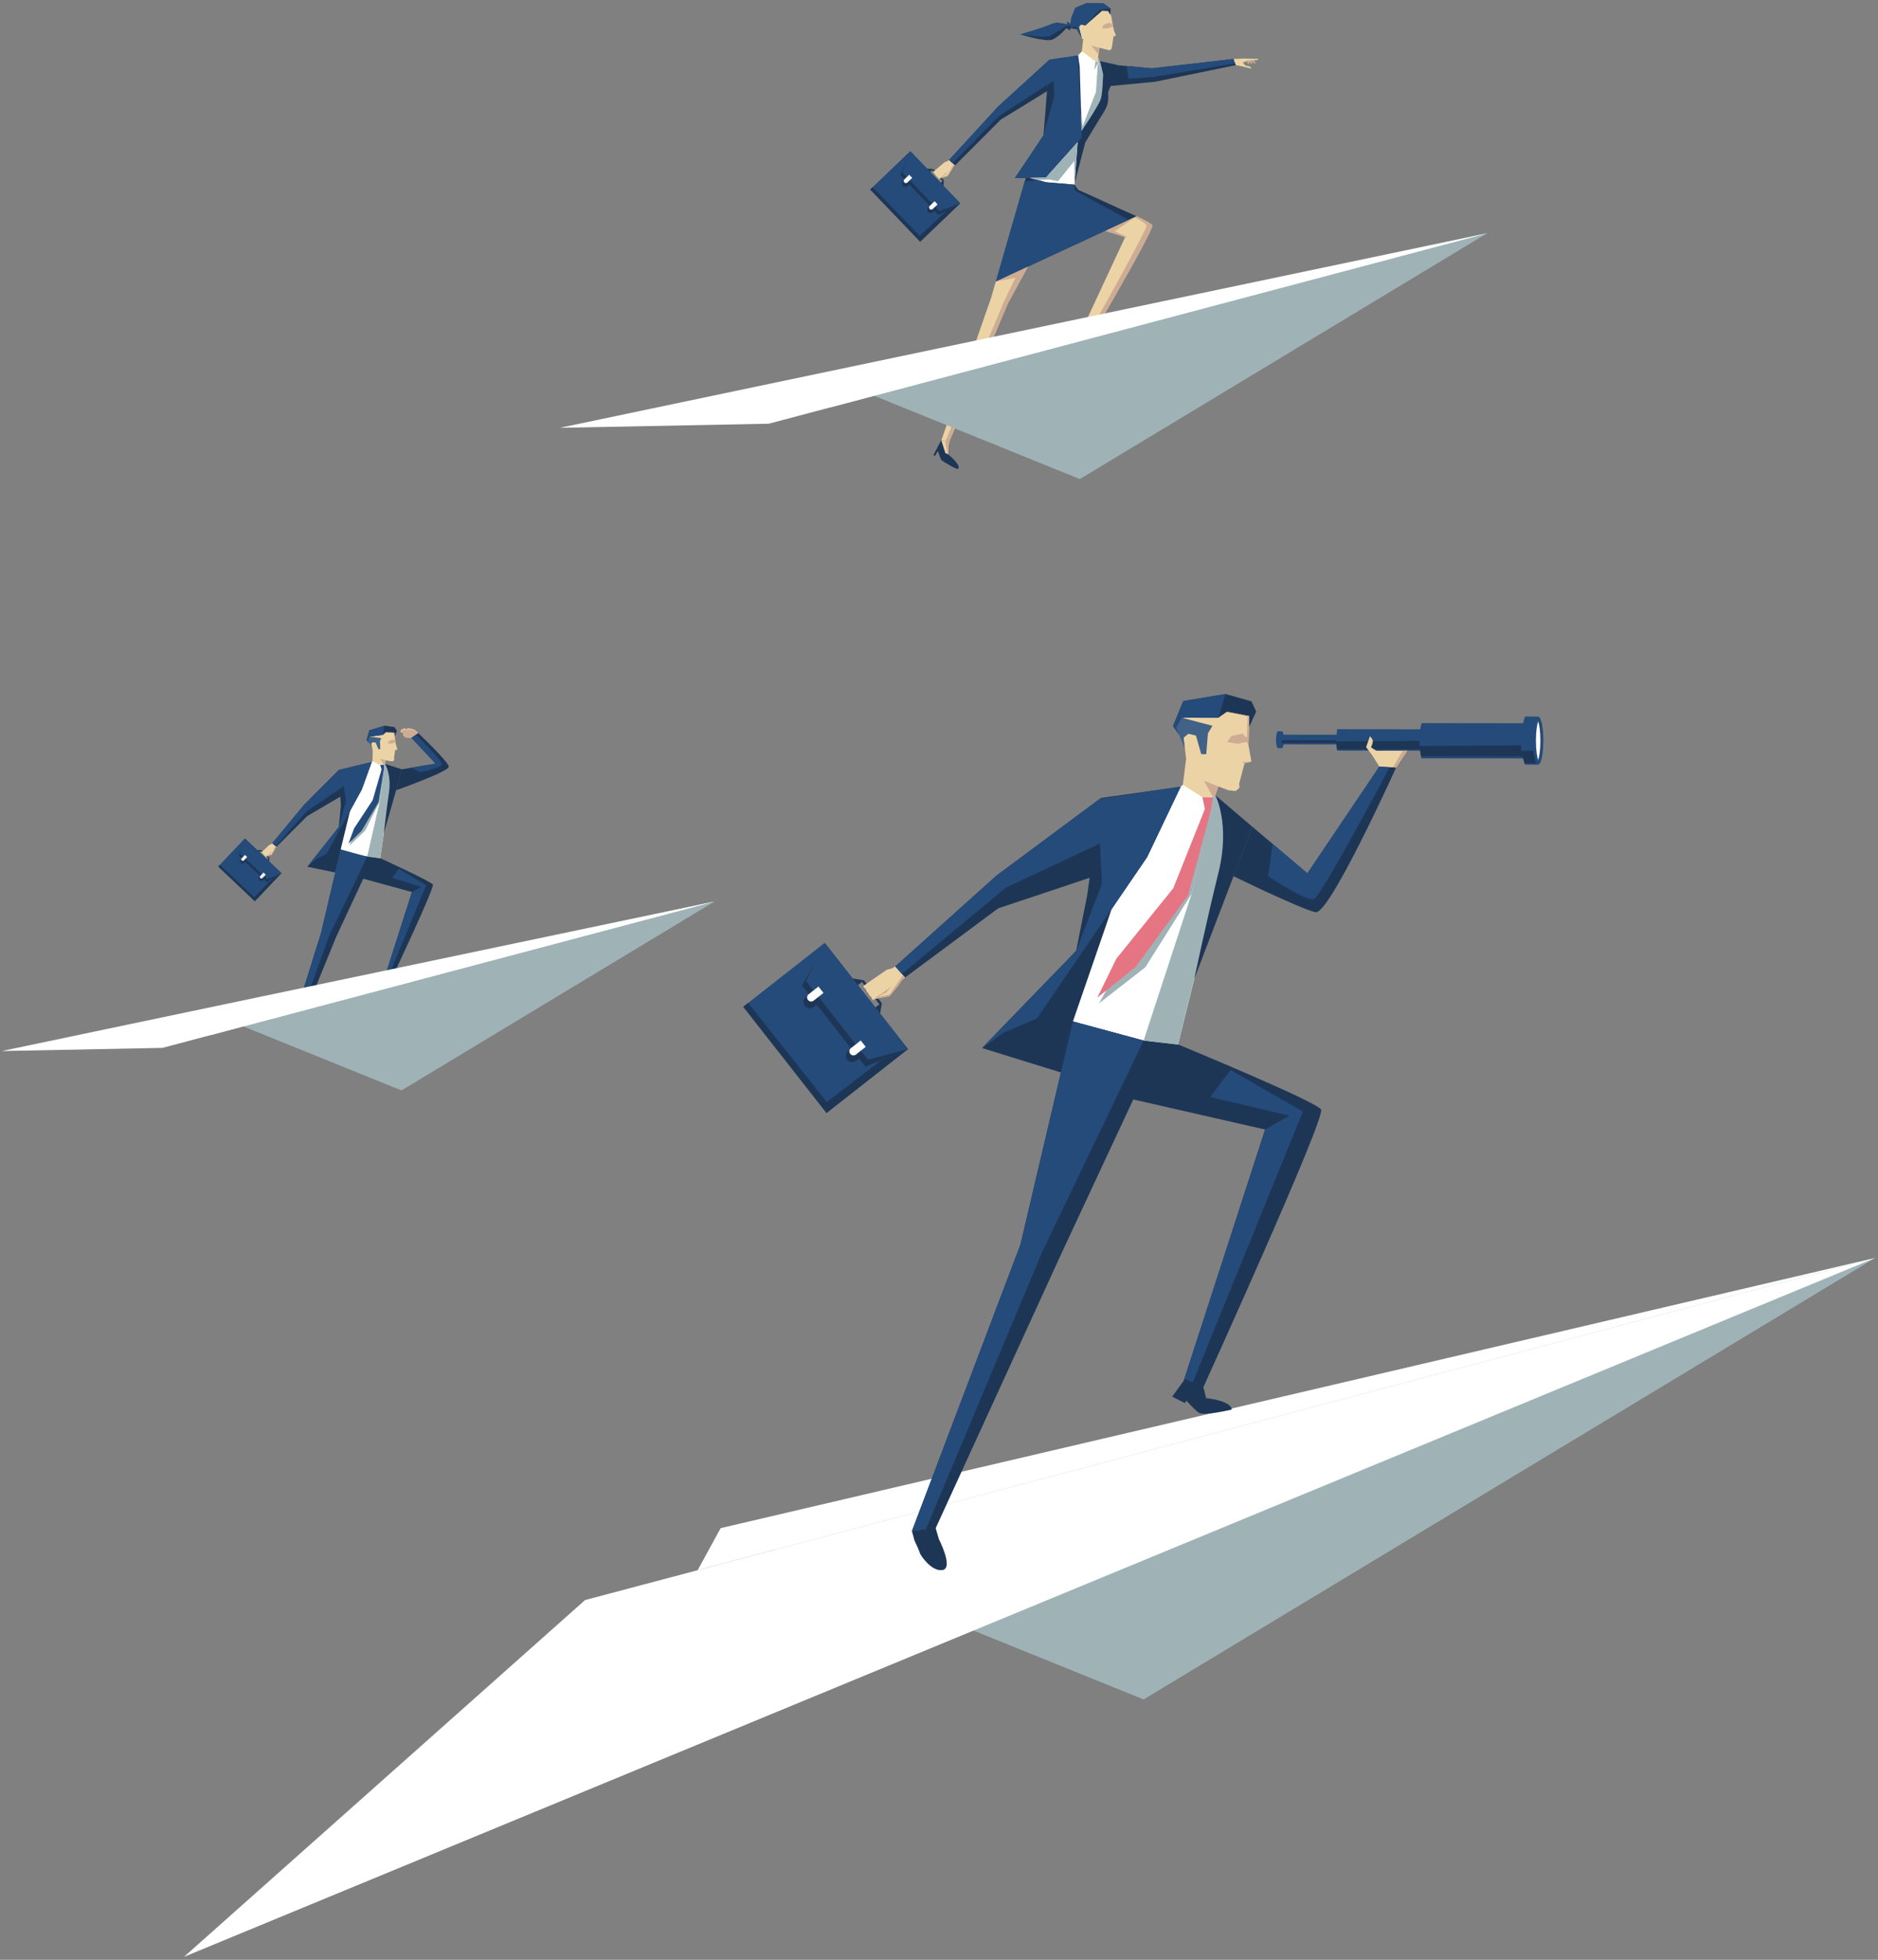 <?xml version="1.0" encoding="UTF-8" standalone="no"?>
<svg width="116px" height="121px" viewBox="0 0 116 121" version="1.1" xmlns="http://www.w3.org/2000/svg" xmlns:xlink="http://www.w3.org/1999/xlink">
    <rect x="0" y="0" width="116" height="121" fill="#808080" stroke="none"/>
    <!-- Generator: Sketch 44.1 (41455) - http://www.bohemiancoding.com/sketch -->
    <title>persos-enveloppe</title>
    <desc>Created with Sketch.</desc>
    <defs></defs>
    <g id="Page-1" stroke="none" stroke-width="1" fill="none" fill-rule="evenodd">
        <g id="Accueil---les-missions-Copy" transform="translate(-258, -1293)">
            <g id="persos-enveloppe" transform="translate(317, 1355) scale(-1, 1) translate(-317, -1355) translate(252, 1290)">
                <polygon id="Fill-1" points="0.06 130 129.966 130 129.966 0.04 0.06 0.04"></polygon>
                <polyline id="Fill-3" fill="#9FB3B7" points="8.18 80.668 53.362 107.924 79.488 97.351 8.18 80.668"></polyline>
                <polyline id="Fill-4" points="8.18 80.668 77.838 116.729 87.862 101.788 8.18 80.668"></polyline>
                <polyline id="Fill-6" fill="#FFFFFF" points="8.18 80.668 112.634 123.816 87.862 101.788 8.18 80.668"></polyline>
                <polyline id="Fill-7" fill="#FFFFFF" points="79.488 97.351 8.18 80.668 80.907 99.944 79.488 97.351"></polyline>
                <polyline id="Fill-8" points="65.773 99.933 64.678 97.775 51.598 92.176 56.537 93.481 64.678 96.771 66.814 97.425 65.773 99.933"></polyline>
                <polyline id="Fill-10" fill="#ECD3A6" points="48.464 50.715 48.932 52.098 48.894 53.037 51.175 52.529 50.97 51.702 50.69 49.495 48.464 50.715"></polyline>
                <polyline id="Fill-11" fill="#ECD3A6" points="51.005 47.596 50.707 50.097 49.835 51.141 48.116 51.792 47.671 51.838 47.438 51.632 47.459 51.383 47.127 50.125 46.704 50.019 46.882 49.008 46.835 47.211 47.837 46.435 50.459 46.488 51.005 47.596"></polyline>
                <polyline id="Fill-12" fill="#1E3656" points="63.341 67.706 58.47 69.216 55.194 58.611 57.529 61.707 61.846 66.605 63.341 67.706"></polyline>
                <polyline id="Fill-13" fill="#FFFFFF" points="57.729 66.066 53.362 67.246 51.235 67.488 47.99 54.372 48.932 52.098 49.183 52.359 49.681 52.252 50.939 51.453 51.07 51.57 52.877 52.009 57.729 66.066"></polyline>
                <path d="M54,70.881 L58.481,80.484 L66.228,97.401 L67.672,97.528 L60.968,79.834 L57.729,66.066 L53.362,67.246 L51.207,67.496 C51.207,67.496 42.693,71.005 42.399,71.503 C42.105,72.002 49.668,88.64 49.668,88.64 L50.89,88.268 L45.857,72.738 L54,70.881" id="Fill-14" fill="#1E3656"></path>
                <polyline id="Fill-15" fill="#9FB3B7" points="49.558 52.952 49.721 52.226 49.066 52.238 49.156 53.019 50.393 58.179 53.258 62.723 56.118 64.948 54.49 62.044 50.569 57.723 49.558 52.952"></polyline>
                <polyline id="Fill-16" fill="#E67583" points="49.577 52.949 49.721 52.226 49.066 52.238 49.199 53.018 50.619 58.286 53.856 62.702 56.221 64.595 55.047 62.191 51.531 57.843 49.577 52.949"></polyline>
                <polyline id="Fill-17" fill="#9FB3B7" points="51.235 67.488 53.362 67.246 50.393 58.179 49.17 52.869 49.066 52.238 48.932 52.098 48.588 52.678 48.082 54.649 51.235 67.488"></polyline>
                <polyline id="Fill-18" fill="#1E3656" points="57.529 61.707 56.849 58.287 55.994 52.267 51.07 51.57 53.145 55.92 59.949 65.877 61.997 66.75 63.341 67.706 57.529 61.707"></polyline>
                <path d="M48.932,52.098 L46.64,54.047 L50.236,63.448 C50.236,63.448 49.486,59.898 48.739,56.881 C47.993,53.864 48.932,52.098 48.932,52.098" id="Fill-19" fill="#1E3656"></path>
                <polyline id="Fill-20" fill="#1E3656" points="55.994 52.267 62.459 57.068 68.703 62.671 68.114 63.365 62.343 59.08 56.315 57.069 55.994 52.267"></polyline>
                <polyline id="Fill-21" fill="#416286" points="49.108 47.812 49.388 48.272 49.494 49.564 49.802 49.563 50.127 48.414 50.595 48.303 50.893 48.547 50.811 49.233 51.352 47.909 51.005 47.312 49.108 47.812"></polyline>
                <polyline id="Fill-22" fill="#244B7A" points="72.947 71.716 78.09 65.159 73.063 61.216 67.92 67.773 72.947 71.716"></polyline>
                <polyline id="Fill-23" fill="#1E3656" points="70.638 63.527 69.532 64.937 69.638 65.583 69.937 65.202 69.675 65.01 70.762 63.625 71.009 63.835 71.346 63.406 70.638 63.527"></polyline>
                <path d="M67.92,67.773 L73.003,61.293 L74.469,63.854 L74.038,64.403 L74.223,64.548 C74.395,64.682 74.424,64.931 74.29,65.102 C74.207,65.208 74.078,65.264 73.944,65.252 C73.868,65.245 73.796,65.216 73.736,65.169 L73.551,65.024 L71.427,67.732 L71.612,67.877 C71.695,67.942 71.748,68.035 71.76,68.14 C71.773,68.245 71.744,68.348 71.679,68.431 C71.596,68.537 71.467,68.592 71.333,68.58 C71.257,68.574 71.185,68.545 71.125,68.498 L70.94,68.353 L70.538,68.865 L67.92,67.773" id="Fill-24" fill="#1E3656"></path>
                <polyline id="Fill-25" fill="#244B7A" points="73.063 61.216 74.216 63.558 70.399 68.424 67.92 67.773 73.063 61.216"></polyline>
                <path d="M74.09,64.739 L74.096,64.732 C74.18,64.625 74.161,64.47 74.054,64.386 L73.446,63.909 L73.136,64.304 L73.744,64.781 C73.851,64.865 74.006,64.846 74.09,64.739" id="Fill-26" fill="#FFFFFF"></path>
                <path d="M71.479,68.068 L71.484,68.061 C71.568,67.953 71.55,67.799 71.443,67.715 L70.835,67.238 L70.525,67.633 L71.133,68.11 C71.24,68.194 71.395,68.175 71.479,68.068" id="Fill-27" fill="#FFFFFF"></path>
                <polyline id="Fill-28" fill="#1E3656" points="78.09 65.159 77.788 64.923 72.929 71.037 69.558 68.456 67.92 67.773 72.947 71.716 78.09 65.159"></polyline>
                <polyline id="Fill-29" fill="#1E3656" points="48.219 46.945 46.835 47.211 46.854 47.901 46.408 46.935 46.699 46.3 48.298 45.849 50.91 46.283 51.544 47.825 51.173 48.358 51.352 47.909 51.005 47.312 48.745 47.315 48.219 46.945"></polyline>
                <path d="M68.098,63.35 L68.287,63.499 L68.501,63.828 L69.063,64.509 L69.905,64.662 L69.498,64.379 L69.279,64.267 L69.114,64.1 C69.114,64.1 70.015,64.763 70.061,64.749 C70.108,64.736 70.182,64.593 70.183,64.557 C70.218,64.556 70.378,64.375 70.365,64.31 C70.42,64.315 70.515,64.141 70.502,64.079 C70.573,64.058 70.696,63.907 70.662,63.871 C70.629,63.835 69.238,62.879 69.238,62.879 L68.887,62.782 L68.703,62.671 L68.098,63.35" id="Fill-30" fill="#ECD3A6"></path>
                <polyline id="Fill-31" fill="#244B7A" points="57.729 66.066 53.362 67.246 59.592 80.221 66.814 97.425 67.672 97.528 60.968 79.834 57.729 66.066"></polyline>
                <polyline id="Fill-32" fill="#244B7A" points="45.857 72.738 44.352 71.882 49.243 70.732 47.992 69.059 43.525 71.627 50.331 88.361 50.89 88.268 45.857 72.738"></polyline>
                <polyline id="Fill-33" fill="#CEAC93" points="68.098 63.35 68.222 63.221 68.365 63.403 69.062 64.396 69.732 64.541 69.905 64.662 69.063 64.509 68.501 63.828 68.287 63.499 68.098 63.35"></polyline>
                <path d="M70.061,64.749 C70.077,64.739 70.065,64.705 70.065,64.705 L68.911,63.885 L69.114,64.1 C69.114,64.1 70.025,64.766 70.061,64.749" id="Fill-34" fill="#CEAC93"></path>
                <polyline id="Fill-35" fill="#244B7A" points="48.298 45.849 50.91 46.283 51.544 47.825 51.173 48.358 51.352 47.909 51.005 47.312 48.745 47.315 48.298 45.849"></polyline>
                <polyline id="Fill-36" fill="#244B7A" points="59.949 65.877 53.145 55.92 51.07 51.57 56.084 52.333 62.459 57.068 68.703 62.671 68.292 63.131 61.863 57.799 56.059 55.078 55.932 57.563 57.529 61.707 63.341 67.706 61.997 66.75 59.949 65.877"></polyline>
                <polyline id="Fill-37" fill="#CEAC93" points="49.645 51.194 49.066 52.238 48.932 52.098 48.747 51.553 49.645 51.194"></polyline>
                <polyline id="Fill-38" fill="#CEAC93" points="46.986 48.557 46.943 47.238 48.219 46.943 46.835 47.211 46.882 49.008 47.004 48.805 47.554 48.923 48.207 48.811 47.927 48.435 47.25 48.291 46.986 48.557"></polyline>
                <polyline id="Fill-39" fill="#CEAC93" points="47.127 50.134 46.704 50.029 47.298 50.043 47.127 50.134"></polyline>
                <polyline id="Fill-40" fill="#244B7A" points="39.691 48.367 44.903 48.361 44.903 48.958 39.692 48.964 39.691 48.367"></polyline>
                <path d="M44.946,48.67 C44.947,48.958 44.89,49.192 44.82,49.192 C44.749,49.192 44.691,48.959 44.69,48.671 C44.689,48.383 44.746,48.15 44.817,48.15 C44.888,48.149 44.946,48.383 44.946,48.67" id="Fill-41" fill="#244B7A"></path>
                <path d="M44.815,48.15 L45.089,48.149 C45.205,48.345 45.223,48.984 45.091,49.192 L44.816,49.192 C44.895,48.834 44.901,48.485 44.815,48.15" id="Fill-42" fill="#244B7A"></path>
                <path d="M41.427,48.878 L44.82,48.874 C44.837,48.811 44.831,48.755 44.816,48.701 L41.427,48.705 L41.427,48.878" id="Fill-43" fill="#1E3656"></path>
                <path d="M36.196,48.027 L41.408,48.021 C41.468,48.465 41.469,48.906 41.409,49.343 L36.198,49.349 L36.196,48.027" id="Fill-44" fill="#244B7A"></path>
                <path d="M41.419,49.267 C41.438,49.12 41.448,48.952 41.453,48.773 L36.197,48.74 L36.198,49.271 L41.419,49.267" id="Fill-45" fill="#1E3656"></path>
                <path d="M29.805,47.653 L36.196,47.645 C36.372,48.345 36.362,49.072 36.198,49.823 L29.808,49.831 L29.805,47.653" id="Fill-46" fill="#244B7A"></path>
                <path d="M36.223,49.703 C36.263,49.513 36.291,49.294 36.311,49.056 L29.807,49.019 L29.802,49.702 L36.223,49.703" id="Fill-47" fill="#1E3656"></path>
                <path d="M29.004,47.242 L29.805,47.241 C30.161,48.292 30.126,49.284 29.808,50.211 L29.007,50.212 L29.004,47.242" id="Fill-48" fill="#244B7A"></path>
                <path d="M29.823,50.136 C29.892,49.942 29.997,49.631 30.013,49.373 L29.006,49.325 L29.008,50.128 L29.823,50.136" id="Fill-49" fill="#1E3656"></path>
                <path d="M29.313,48.729 C29.313,49.547 29.169,50.21 28.991,50.21 C28.813,50.21 28.669,49.547 28.669,48.729 C28.669,47.911 28.813,47.248 28.991,47.248 C29.169,47.248 29.313,47.911 29.313,48.729" id="Fill-50" fill="#244B7A"></path>
                <path d="M28.991,49.924 C28.925,49.729 28.851,49.323 28.852,48.729 C28.852,48.135 28.925,47.729 28.991,47.535 C29.057,47.729 29.131,48.135 29.13,48.729 C29.13,49.323 29.057,49.729 28.991,49.924" id="Fill-51" fill="#FFFFFF"></path>
                <path d="M46.64,54.047 L43.244,56.922 L38.802,50.33 L37.763,50.385 C37.763,50.385 41.882,59.495 42.743,59.321 C43.604,59.148 47.816,57.094 47.816,57.094 L46.64,54.047" id="Fill-52" fill="#1E3656"></path>
                <path d="M37.763,50.385 L37.077,49.348 L38.989,49.353 L39.319,49.138 C39.319,49.138 39.157,48.828 39.216,48.686 C39.275,48.544 39.382,48.455 39.382,48.455 L39.618,49.129 L39.24,49.632 L38.802,50.33 L37.763,50.385" id="Fill-53" fill="#ECD3A6"></path>
                <polyline id="Fill-54" fill="#CEAC93" points="37.763 50.385 37.962 50.374 37.359 49.347 37.077 49.348 37.763 50.385"></polyline>
                <path d="M45.394,55.101 L45.661,57.1 C45.661,57.1 43.307,58.694 42.835,58.499 C42.363,58.303 38.167,50.37 38.167,50.37 L38.802,50.33 L43.244,56.922 L45.394,55.101" id="Fill-55" fill="#244B7A"></path>
                <path d="M49.668,88.64 L49.504,89.321 C49.504,89.321 47.972,89.459 47.92,90.027 C47.92,90.027 49.53,90.416 49.921,90.239 C50.117,90.15 50.717,89.481 50.717,89.481 L50.811,89.625 L51.598,89.232 L50.806,88.14 L49.668,88.64" id="Fill-56" fill="#1E3656"></path>
                <path d="M67.672,97.528 L67.516,98.107 C67.516,98.107 67.196,98.796 67.176,98.899 C67.157,99.003 66.455,100.063 65.773,99.933 C65.091,99.804 66.007,98.029 66.007,98.029 L66.206,97.351 L67.672,97.528" id="Fill-57" fill="#1E3656"></path>
                <path d="M57.546,25.427 L57.257,25.956 C57.257,25.956 56.375,26.345 56.391,26.621 C56.398,26.755 57.138,26.635 57.386,26.621 C57.509,26.614 57.927,26.099 57.927,26.099 L57.998,26.083 L57.994,26.398 L58.115,26.392 L58.079,25.317 L57.858,25.291 L57.546,25.427" id="Fill-58" fill="#1E3656"></path>
                <path d="M65.392,30.498 L65.381,31.1 C65.381,31.1 64.659,31.689 64.801,31.928 C64.87,32.043 65.589,31.576 65.802,31.449 C65.909,31.385 66.04,30.916 66.04,30.916 L66.096,30.869 L66.239,31.15 L66.343,31.089 L65.843,30.144 L65.604,30.233 L65.392,30.498" id="Fill-59" fill="#1E3656"></path>
                <path d="M58.769,16.263 L61.735,21.712 L65.375,30.283 L65.855,30.189 L62.776,21.37 L60.629,13.919 L59.241,14.267 L57.682,14.659 C56.511,15.154 53.027,16.578 52.832,16.909 C52.674,17.176 57.546,25.427 57.546,25.427 L58.079,25.317 L54.502,17.643 L58.769,16.263" id="Fill-60" fill="#ECD3A6"></path>
                <polyline id="Fill-61" fill="#ECD3A6" points="56.064 5.761 56.175 6.543 56.206 7.283 57.252 6.933 57.191 6.297 57.057 5.094 56.064 5.761"></polyline>
                <polyline id="Fill-62" fill="#ECD3A6" points="57.662 4.262 57.19 5.34 56.733 5.782 55.463 6.11 55.335 6.001 55.225 5.282 55.072 5.18 55.194 4.886 55.367 3.972 55.837 3.273 57.292 3.457 57.662 4.262"></polyline>
                <polyline id="Fill-63" fill="#FFFFFF" points="61.037 13.816 59.416 14.468 57.682 14.659 57.172 11.842 55.736 9.243 55.671 7.779 56.029 6.881 56.175 6.543 56.187 6.834 56.346 6.788 57.168 6.166 57.411 6.417 58.252 6.546 59.424 11.412 61.037 13.816"></polyline>
                <polyline id="Fill-64" fill="#1E3656" points="59.545 11.353 59.176 6.687 57.411 6.417 57.311 7.094 57.176 11.477 59.398 13.959 61.312 13.996 59.545 11.353"></polyline>
                <polyline id="Fill-65" fill="#9FB3B7" points="56.407 7.321 56.337 6.791 56.187 6.834 56.175 6.543 56.029 6.881 55.867 7.577 55.777 9.03 56.843 10.637 57.194 11.086 57.12 10.777 56.303 8.664 56.19 6.911 56.407 7.321"></polyline>
                <path d="M56.029,6.881 L56.077,6.77 L54.896,7.033 L55.557,8.701 C55.557,8.701 55.508,9.134 55.604,9.46 C55.699,9.786 56.028,10.251 56.028,10.251 L56.968,11.802 L57.62,14.318 L57.412,11.408 C57.412,11.408 56.128,9.532 56.005,9.111 C55.882,8.691 55.867,7.577 55.867,7.577 L56.029,6.881" id="Fill-66" fill="#1E3656"></path>
                <polyline id="Fill-67" fill="#1E3656" points="57.885 4.747 57.837 4.129 57.583 3.487 56.893 3.197 55.842 3.211 55.397 3.534 55.422 3.89 55.563 3.681 55.926 3.666 56.956 4.567 57.231 4.514 57.363 4.654 57.19 5.34 57.485 4.805 57.885 4.747"></polyline>
                <path d="M58.66,4.408 C58.888,4.384 59.174,4.56 59.583,4.696 C60.217,4.908 60.98,5.124 60.98,5.124 C60.98,5.124 59.405,5.609 59.004,5.447 C58.602,5.285 58.126,4.732 58.126,4.732 L57.912,4.885 L57.885,4.747 L57.866,4.504 L58.067,4.325 L58.096,4.528 C58.096,4.528 58.182,4.459 58.66,4.408" id="Fill-68" fill="#1E3656"></path>
                <polyline id="Fill-69" fill="#ECD3A6" points="57.546 25.427 57.257 25.956 57.39 26.011 58.079 25.317 57.546 25.427"></polyline>
                <polyline id="Fill-70" fill="#ECD3A6" points="65.375 30.283 65.404 30.543 65.395 31.055 65.604 30.98 65.855 30.189 65.375 30.283"></polyline>
                <polyline id="Fill-71" fill="#244B7A" points="67.164 17.923 70.249 14.699 67.778 12.334 64.692 15.557 67.164 17.923"></polyline>
                <polyline id="Fill-72" fill="#1E3656" points="66.364 13.438 65.7 14.131 65.723 14.481 65.902 14.293 65.773 14.177 66.425 13.496 66.546 13.621 66.748 13.41 66.364 13.438"></polyline>
                <path d="M64.692,15.557 L67.742,12.371 L68.388,13.813 L68.13,14.083 L68.221,14.17 C68.305,14.251 68.308,14.385 68.228,14.469 C68.178,14.521 68.106,14.544 68.035,14.53 C67.995,14.523 67.958,14.504 67.929,14.475 L67.838,14.388 L66.563,15.72 L66.654,15.807 C66.695,15.846 66.718,15.898 66.72,15.955 C66.721,16.011 66.7,16.065 66.661,16.106 C66.611,16.157 66.539,16.18 66.469,16.167 C66.428,16.159 66.392,16.14 66.362,16.112 L66.271,16.025 L66.03,16.277 L64.692,15.557" id="Fill-73" fill="#1E3656"></path>
                <polyline id="Fill-74" fill="#244B7A" points="67.778 12.334 68.269 13.642 65.979 16.034 64.692 15.557 67.778 12.334"></polyline>
                <path d="M68.14,14.265 L68.143,14.261 C68.194,14.209 68.192,14.125 68.139,14.075 L67.841,13.789 L67.655,13.983 L67.953,14.269 C68.006,14.319 68.09,14.318 68.14,14.265" id="Fill-75" fill="#FFFFFF"></path>
                <path d="M66.573,15.902 L66.577,15.898 C66.627,15.845 66.625,15.762 66.573,15.711 L66.274,15.425 L66.088,15.62 L66.387,15.906 C66.439,15.956 66.523,15.954 66.573,15.902" id="Fill-76" fill="#FFFFFF"></path>
                <polyline id="Fill-77" fill="#1E3656" points="70.249 14.699 70.101 14.557 67.19 17.56 65.529 16.007 64.692 15.557 67.164 17.923 70.249 14.699"></polyline>
                <polyline id="Fill-78" fill="#1E3656" points="59.176 6.687 62.333 9.563 65.381 12.88 65.016 13.216 62.185 10.386 59.323 8.629 59.176 6.687"></polyline>
                <path d="M65.023,13.21 L65.117,13.299 L65.213,13.486 L65.477,13.878 L65.918,14.004 L65.716,13.832 L65.605,13.761 L65.525,13.663 C65.525,13.663 65.971,14.064 65.996,14.059 C66.022,14.054 66.069,13.982 66.071,13.963 C66.09,13.964 66.185,13.876 66.181,13.841 C66.21,13.847 66.27,13.759 66.266,13.725 C66.305,13.717 66.379,13.644 66.363,13.623 C66.347,13.602 65.656,13.019 65.656,13.019 L65.474,12.949 L65.381,12.88 L65.023,13.21" id="Fill-79" fill="#ECD3A6"></path>
                <polyline id="Fill-80" fill="#CEAC93" points="65.023 13.21 65.096 13.148 65.163 13.252 65.482 13.818 65.832 13.931 65.918 14.004 65.477 13.878 65.213 13.486 65.117 13.299 65.023 13.21"></polyline>
                <path d="M65.996,14.059 C66.005,14.055 66.001,14.036 66.001,14.036 L65.429,13.538 L65.525,13.663 C65.525,13.663 65.976,14.066 65.996,14.059" id="Fill-81" fill="#CEAC93"></path>
                <polyline id="Fill-82" fill="#CEAC93" points="55.314 4.524 55.367 3.972 55.231 4.689 55.306 4.656 55.59 4.757 55.945 4.742 55.822 4.523 55.472 4.4 55.314 4.524"></polyline>
                <polyline id="Fill-83" fill="#CEAC93" points="56.592 5.819 56.151 6.37 56.091 5.948 56.592 5.819"></polyline>
                <polyline id="Fill-84" fill="#CEAC93" points="53.793 16.344 55.3 17.385 55.725 17.247 53.793 16.344"></polyline>
                <path d="M53.978,16.384 C53.978,16.384 53.293,16.695 53.181,16.908 C53.068,17.121 57.754,25.381 57.754,25.381 L57.546,25.427 C57.546,25.427 52.621,17.108 52.832,16.909 C53.042,16.71 53.874,16.304 53.874,16.304 L53.978,16.384" id="Fill-85" fill="#CEAC93"></path>
                <polyline id="Fill-86" fill="#CEAC93" points="54.502 17.643 54.384 17.62 55.546 17.109 55.725 17.247 54.502 17.643"></polyline>
                <polyline id="Fill-87" fill="#1E3656" points="62.49 20.379 53.793 16.344 57.391 14.725 57.635 14.4 59.388 14.253 60.629 13.919 62.49 20.379"></polyline>
                <polyline id="Fill-88" fill="#CEAC93" points="57.754 25.381 57.308 25.98 57.257 25.956 57.546 25.427 57.754 25.381"></polyline>
                <polyline id="Fill-89" fill="#CEAC93" points="65.395 31.055 65.404 30.543 65.375 30.283 61.735 21.712 60.441 19.335 62.49 20.379 61.278 20.148 61.958 21.551 65.617 30.278 65.474 31.026 65.395 31.055"></polyline>
                <polyline id="Fill-90" fill="#244B7A" points="62.304 10.171 65.164 13.08 65.381 12.88 62.333 9.563 59.176 6.687 57.411 6.417 57.176 11.477 59.398 13.959 61.312 13.996 59.545 11.353 58.875 8.912 58.925 8.003 59.295 8.221 62.304 10.171"></polyline>
                <polyline id="Fill-91" fill="#244B7A" points="56.055 3.594 55.397 3.534 55.842 3.211 56.893 3.197 57.583 3.487 57.837 4.129 57.885 4.747 57.53 4.639 57.485 4.805 57.19 5.34 57.363 4.654 57.231 4.514 56.956 4.567 56.055 3.594"></polyline>
                <polyline id="Fill-92" fill="#9FB3B7" points="59.907 14.113 59.191 14.078 58.649 14.19 57.645 12.944 57.635 14.4 57.438 11.774 59.398 13.959 60.407 13.979 59.907 14.113"></polyline>
                <polyline id="Fill-93" fill="#FFFFFF" points="56.186 6.829 55.998 7.446 56.179 6.76 56.186 6.829"></polyline>
                <polyline id="Fill-94" fill="#9FB3B7" points="57.118 10.953 57.238 9.46 57.194 11.086 57.118 10.953"></polyline>
                <polyline id="Fill-95" fill="#244B7A" points="62.49 20.379 54.294 16.577 57.598 14.772 57.669 14.397 59.388 14.253 59.907 14.113 60.712 14.209 62.49 20.379"></polyline>
                <path d="M60.98,5.124 C60.98,5.124 59.535,5.38 59.173,5.214 C58.81,5.048 58.108,4.589 58.108,4.589 L57.969,4.626 L57.866,4.504 L58.067,4.325 L58.096,4.528 C58.134,4.486 58.423,4.434 58.66,4.408 C58.914,4.38 59.439,4.656 59.583,4.696 C59.727,4.737 60.98,5.124 60.98,5.124" id="Fill-96" fill="#244B7A"></path>
                <polyline id="Fill-97" fill="#CEAC93" points="55.072 5.18 55.294 5.257 55.225 5.282 55.072 5.18"></polyline>
                <polyline id="Fill-98" fill="#1E3656" points="54.896 7.033 52.851 7.219 47.807 6.641 47.659 7.021 52.656 8.048 55.498 8.319 54.896 7.033"></polyline>
                <polyline id="Fill-99" fill="#244B7A" points="54.411 7.077 54.288 7.861 52.746 7.749 47.703 6.909 47.807 6.641 52.851 7.219 54.411 7.077"></polyline>
                <path d="M46.556,6.737 L46.413,6.914 C46.413,6.914 46.516,6.922 46.555,6.889 C46.593,6.856 46.697,6.771 46.697,6.771 L46.947,6.734 L46.889,6.671 L46.556,6.737" id="Fill-100" fill="#CEAC93"></path>
                <path d="M46.753,6.737 L46.63,6.926 C46.63,6.926 46.674,6.937 46.725,6.925 C46.775,6.913 46.823,6.821 46.823,6.821 L47.096,6.76 L46.999,6.697 L46.753,6.737" id="Fill-101" fill="#CEAC93"></path>
                <path d="M46.806,6.779 L46.876,6.962 C46.876,6.962 46.928,6.961 46.942,6.923 C46.953,6.893 46.919,6.845 46.919,6.845 L46.996,6.821 L47.249,6.847 L47.174,6.73 L46.806,6.779" id="Fill-102" fill="#CEAC93"></path>
                <path d="M47.807,6.641 L47.163,6.613 L46.667,6.629 L46.26,6.642 C46.26,6.642 46.287,6.689 46.348,6.709 C46.409,6.729 46.689,6.715 46.689,6.715 L47.043,6.741 L47.235,6.865 L47.071,7.05 C47.071,7.05 46.836,7.084 46.781,7.122 C46.726,7.161 46.706,7.236 46.706,7.236 L47.161,7.124 L47.421,7.065 L47.659,7.021 L47.807,6.641" id="Fill-103" fill="#ECD3A6"></path>
                <polyline id="Fill-104" fill="#9FB3B7" points="32.136 17.397 57.3 32.577 71.851 26.689 32.136 17.397"></polyline>
                <polyline id="Fill-105" points="32.136 17.397 70.932 37.481 76.515 29.16 32.136 17.397"></polyline>
                <polyline id="Fill-107" fill="#FFFFFF" points="32.136 17.397 89.417 29.413 76.515 29.16 32.136 17.397"></polyline>
                <polyline id="Fill-108" fill="#FFFFFF" points="71.851 26.689 32.136 17.397 72.641 28.133 71.851 26.689"></polyline>
                <polyline id="Fill-109" fill="#ECD3A6" points="100.099 49.63 100.222 50.163 100.174 50.512 101.043 50.406 100.997 50.09 100.973 49.257 100.099 49.63"></polyline>
                <polyline id="Fill-110" fill="#ECD3A6" points="101.164 48.585 100.932 49.499 100.557 49.844 99.886 50.002 99.719 49.997 99.643 49.909 99.663 49.818 99.601 49.334 99.449 49.275 99.564 48.908 99.635 48.238 100.045 47.999 101.016 48.147 101.164 48.585"></polyline>
                <polyline id="Fill-111" fill="#1E3656" points="105.019 56.511 103.292 56.87 102.317 52.821 103.073 54.061 104.502 56.045 105.019 56.511"></polyline>
                <path d="M99.728,63.255 L99.529,63.488 C99.529,63.488 98.968,63.68 99,63.873 C99.015,63.966 99.456,63.913 99.629,63.884 C99.715,63.87 100.009,63.696 100.009,63.696 L100.03,63.763 L100.382,63.692 L100.187,63.178 L99.728,63.255" id="Fill-112" fill="#1E3656"></path>
                <path d="M105.306,65.89 L105.173,66.166 C105.173,66.166 104.679,66.494 104.759,66.673 C104.797,66.759 105.21,66.595 105.37,66.524 C105.45,66.489 105.69,66.246 105.69,66.246 L105.728,66.305 L106.049,66.147 L105.731,65.7 L105.306,65.89" id="Fill-113" fill="#1E3656"></path>
                <polyline id="Fill-114" fill="#FFFFFF" points="102.957 55.448 102.428 55.736 100.515 55.984 99.788 50.976 100.222 50.163 100.306 50.27 100.496 50.248 100.994 49.996 101.038 50.045 101.696 50.275 102.957 55.448"></polyline>
                <path d="M101.561,57.252 L103.239,60.849 L105.294,65.889 L105.758,65.685 L104.171,60.605 L102.957,55.448 L101.835,55.813 L100.515,55.984 C100.515,55.984 97.371,57.426 97.261,57.613 C97.151,57.8 99.728,63.255 99.728,63.255 L100.187,63.178 L98.556,58.075 L101.561,57.252" id="Fill-115" fill="#1E3656"></path>
                <polyline id="Fill-116" fill="#9FB3B7" points="100.424 50.504 100.512 50.24 100.267 50.22 100.272 50.515 100.543 52.483 101.444 54.282 102.428 55.217 101.928 54.075 100.626 52.32 100.424 50.504"></polyline>
                <polyline id="Fill-117" fill="#244B7A" points="100.431 50.504 100.512 50.24 100.267 50.22 100.288 50.516 100.624 52.532 101.668 54.297 102.479 55.089 102.13 54.15 100.98 52.4 100.431 50.504"></polyline>
                <polyline id="Fill-118" fill="#9FB3B7" points="100.515 55.984 101.322 55.89 100.543 52.483 100.283 50.459 100.267 50.22 100.222 50.163 100.073 50.367 99.812 51.083 100.515 55.984"></polyline>
                <polyline id="Fill-119" fill="#1E3656" points="103.073 54.061 102.946 52.761 103.065 50.533 101.038 50.045 101.652 51.743 103.822 55.704 104.553 56.105 105.019 56.511 103.073 54.061"></polyline>
                <path d="M98.169,48.262 L98.319,48.111 L98.43,48.044 L98.565,48.003 L98.744,47.971 C98.832,47.955 98.88,47.983 98.84,48.031 C98.926,48.009 99,47.973 99.029,47.968 C99.058,47.964 99.111,47.98 99.083,48.042 C99.204,47.962 99.237,48.079 99.191,48.101 C99.265,48.088 99.293,48.153 99.249,48.192 C99.232,48.208 98.98,48.345 98.98,48.345 C98.98,48.345 99.081,48.301 99.095,48.323 C99.109,48.346 99.097,48.372 99.083,48.404 C99.065,48.448 98.962,48.524 98.962,48.524 L98.826,48.539 L98.643,48.552 L98.505,48.5 L98.169,48.262" id="Fill-120" fill="#ECD3A6"></path>
                <path d="M98.254,48.209 C98.259,48.208 98.41,48.087 98.41,48.087 L98.763,48.01 L98.811,48.038 L98.768,48.075 L99.008,48.026 L99.064,48.057 L99.038,48.085 L99.124,48.06 L99.181,48.107 L99.147,48.138 L99.2,48.141 L99.253,48.188 L98.973,48.348 C98.973,48.348 99.051,48.35 99.065,48.36 C99.079,48.37 99.075,48.364 99.069,48.401 C99.063,48.437 98.962,48.524 98.962,48.524 L98.643,48.552 L98.585,48.555 L98.189,48.276 L98.254,48.209" id="Fill-121" fill="#CEAC93"></path>
                <path d="M100.222,50.163 L99.163,50.502 L100.291,54.442 C100.291,54.442 100.142,53.091 99.975,51.939 C99.807,50.787 100.222,50.163 100.222,50.163" id="Fill-122" fill="#1E3656"></path>
                <polyline id="Fill-123" fill="#416286" points="100.449 48.572 100.531 48.757 100.507 49.242 100.622 49.257 100.799 48.846 100.978 48.827 101.076 48.933 101.012 49.183 101.278 48.718 101.178 48.48 100.449 48.572"></polyline>
                <polyline id="Fill-124" fill="#1E3656" points="100.162 48.207 99.635 48.238 99.608 48.495 99.489 48.115 99.629 47.893 100.244 47.804 101.193 48.093 101.353 48.696 101.19 48.876 101.278 48.718 101.178 48.48 100.339 48.37 100.162 48.207"></polyline>
                <polyline id="Fill-125" fill="#244B7A" points="102.957 55.448 101.322 55.89 103.655 60.75 105.49 65.803 105.758 65.685 104.171 60.605 102.957 55.448"></polyline>
                <polyline id="Fill-126" fill="#244B7A" points="98.556 58.075 97.992 57.755 99.779 57.196 99.36 56.636 97.682 57.659 99.977 63.213 100.187 63.178 98.556 58.075"></polyline>
                <polyline id="Fill-127" fill="#244B7A" points="100.244 47.804 101.193 48.093 101.353 48.696 101.19 48.876 101.278 48.718 101.178 48.48 100.339 48.37 100.244 47.804"></polyline>
                <polyline id="Fill-128" fill="#244B7A" points="103.073 54.061 102.63 52.457 102.769 51.536 103.065 50.533 101.038 50.045 101.652 51.743 103.822 55.704 104.553 56.105 105.019 56.511 103.073 54.061"></polyline>
                <polyline id="Fill-129" fill="#CEAC93" points="100.521 49.852 100.267 50.22 100.222 50.163 100.168 49.936 100.521 49.852"></polyline>
                <polyline id="Fill-130" fill="#CEAC93" points="99.625 48.745 99.674 48.254 100.162 48.206 99.635 48.238 99.564 48.908 99.619 48.838 99.818 48.909 100.066 48.899 99.98 48.746 99.736 48.66 99.625 48.745"></polyline>
                <polyline id="Fill-131" fill="#CEAC93" points="99.601 49.338 99.448 49.278 99.668 49.312 99.601 49.338"></polyline>
                <path d="M99.175,50.497 L97.092,50.148 L98.585,48.555 L98.169,48.262 C98.169,48.262 96.275,50.046 96.279,50.342 C96.283,50.638 99.532,51.791 99.532,51.791 L99.175,50.497" id="Fill-132" fill="#1E3656"></path>
                <path d="M98.297,48.353 C98.297,48.353 96.695,49.979 96.698,50.182 C96.701,50.386 98.047,50.676 98.047,50.676 L98.613,50.403 L97.092,50.148 L98.585,48.555 L98.297,48.353" id="Fill-133" fill="#244B7A"></path>
                <polyline id="Fill-134" fill="#1E3656" points="103.057 50.524 105.185 52.653 107.186 55.066 106.931 55.291 105.032 53.391 102.937 52.161 103.057 50.524"></polyline>
                <polyline id="Fill-135" fill="#244B7A" points="108.26 58.642 110.521 56.5 108.878 54.767 108.155 55.453 106.618 56.91 108.26 58.642"></polyline>
                <polyline id="Fill-136" fill="#1E3656" points="107.855 55.489 107.369 55.95 107.373 56.194 107.504 56.07 107.418 55.984 107.896 55.532 107.975 55.623 108.123 55.483 107.855 55.489"></polyline>
                <path d="M106.618,56.91 L108.852,54.792 L109.254,55.819 L109.064,55.999 L109.125,56.062 C109.181,56.121 109.178,56.215 109.119,56.271 C109.083,56.305 109.032,56.319 108.983,56.307 C108.955,56.301 108.93,56.286 108.911,56.265 L108.85,56.202 L107.917,57.086 L107.977,57.15 C108.004,57.179 108.019,57.216 108.018,57.256 C108.017,57.295 108,57.332 107.972,57.359 C107.935,57.393 107.884,57.407 107.836,57.395 C107.808,57.388 107.783,57.374 107.763,57.353 L107.703,57.289 L107.526,57.457 L106.618,56.91" id="Fill-137" fill="#1E3656"></path>
                <polyline id="Fill-138" fill="#244B7A" points="108.878 54.767 109.176 55.696 107.499 57.286 106.618 56.91 108.878 54.767"></polyline>
                <path d="M109.065,56.126 L109.068,56.123 C109.104,56.088 109.106,56.03 109.071,55.993 L108.872,55.784 L108.736,55.913 L108.935,56.122 C108.97,56.159 109.028,56.161 109.065,56.126" id="Fill-139" fill="#FFFFFF"></path>
                <path d="M107.917,57.214 L107.92,57.211 C107.957,57.176 107.958,57.118 107.923,57.081 L107.725,56.871 L107.589,57.001 L107.787,57.21 C107.822,57.247 107.88,57.249 107.917,57.214" id="Fill-140" fill="#FFFFFF"></path>
                <polyline id="Fill-141" fill="#1E3656" points="110.521 56.5 110.422 56.396 108.291 58.391 107.186 57.252 106.618 56.91 108.26 58.642 110.521 56.5"></polyline>
                <path d="M106.926,55.284 L106.988,55.35 L107.049,55.483 L107.219,55.766 L107.522,55.868 L107.387,55.741 L107.312,55.688 L107.26,55.617 C107.26,55.617 107.557,55.912 107.575,55.909 C107.593,55.907 107.628,55.858 107.631,55.845 C107.643,55.846 107.713,55.788 107.711,55.763 C107.731,55.768 107.776,55.709 107.774,55.685 C107.802,55.681 107.856,55.632 107.845,55.617 C107.835,55.602 107.373,55.173 107.373,55.173 L107.248,55.117 L107.186,55.066 L106.926,55.284" id="Fill-142" fill="#ECD3A6"></path>
                <polyline id="Fill-143" fill="#CEAC93" points="106.926 55.284 106.979 55.243 107.022 55.318 107.225 55.724 107.465 55.814 107.522 55.868 107.219 55.766 107.049 55.483 106.988 55.35 106.926 55.284"></polyline>
                <path d="M107.575,55.909 C107.582,55.906 107.579,55.893 107.579,55.893 L107.197,55.527 L107.26,55.617 C107.26,55.617 107.561,55.913 107.575,55.909" id="Fill-144" fill="#CEAC93"></path>
                <polyline id="Fill-145" fill="#244B7A" points="107.186 55.066 106.979 55.243 105.062 53.09 102.769 51.536 103.057 50.524 105.185 52.653 107.186 55.066"></polyline>
                <polyline id="Fill-146" fill="#9FB3B7" points="79.86 58.655 99.201 70.323 110.385 65.797 79.86 58.655"></polyline>
                <polyline id="Fill-147" points="79.86 58.655 109.679 74.092 113.97 67.697 79.86 58.655"></polyline>
                <polyline id="Fill-149" fill="#FFFFFF" points="79.86 58.655 123.887 67.891 113.97 67.697 79.86 58.655"></polyline>
                <polyline id="Fill-150" fill="#FFFFFF" points="110.385 65.797 79.86 58.655 110.992 66.907 110.385 65.797"></polyline>
            </g>
        </g>
    </g>
</svg>